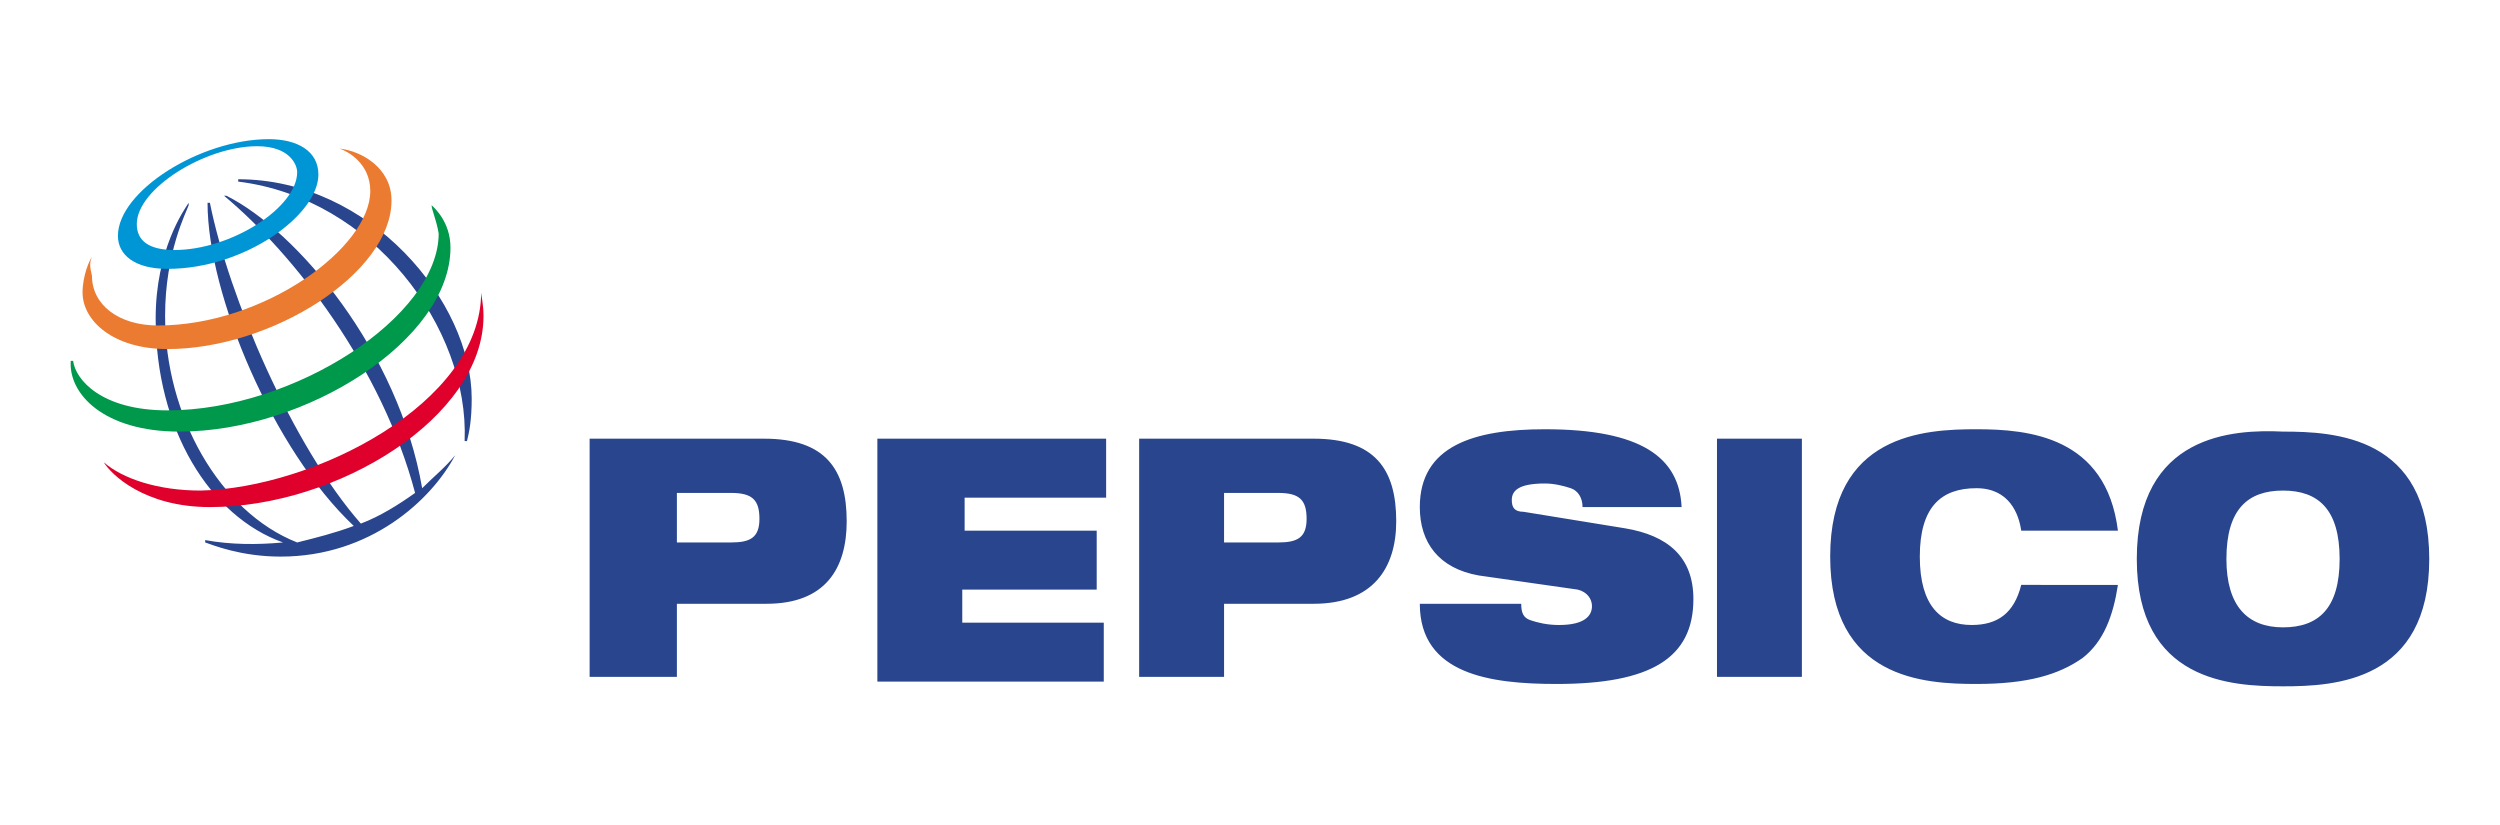 <?xml version="1.0" encoding="UTF-8"?>
<!-- Generator: Adobe Illustrator 28.0.0, SVG Export Plug-In . SVG Version: 6.00 Build 0)  -->
<svg xmlns="http://www.w3.org/2000/svg" xmlns:xlink="http://www.w3.org/1999/xlink" version="1.1" id="Layer_2_00000124849205983089768480000004243872776131328665_" x="0px" y="0px" viewBox="0 0 106 35" style="enable-background:new 0 0 106 35;" xml:space="preserve">
<style type="text/css">
	.st0{fill-rule:evenodd;clip-rule:evenodd;fill:#28458E;}
	.st1{fill-rule:evenodd;clip-rule:evenodd;fill:#0096D6;}
	.st2{fill-rule:evenodd;clip-rule:evenodd;fill:#EB7B30;}
	.st3{fill-rule:evenodd;clip-rule:evenodd;fill:#00984A;}
	.st4{fill-rule:evenodd;clip-rule:evenodd;fill:#DF002C;}
</style>
<g id="Layer_1-2">
	<g>
		<path class="st0" d="M28.7,20.9H31c0.9,0,1.2,0.3,1.2,1.1s-0.4,1-1.2,1h-2.3V20.9z M25.1,28.7h3.6v-3.1h3.8c2.5,0,3.4-1.5,3.4-3.5    c0-2.2-0.9-3.5-3.5-3.5h-7.4V28.7L25.1,28.7z M37.2,18.6h9.7v2.5h-6v1.4h5.6v2.5h-5.7v1.4h6v2.5h-9.6V18.6L37.2,18.6z M51.9,20.9    h2.3c0.9,0,1.2,0.3,1.2,1.1s-0.4,1-1.2,1h-2.3V20.9z M48.3,28.7h3.6v-3.1h3.8c2.5,0,3.5-1.5,3.5-3.5c0-2.2-0.9-3.5-3.5-3.5h-7.4    L48.3,28.7L48.3,28.7z M62.7,24.4c-1.7-0.3-2.5-1.4-2.5-2.9c0-2.6,2.3-3.3,5.3-3.3c4.1,0,5.7,1.2,5.8,3.3h-4.2    c0-0.4-0.2-0.7-0.5-0.8s-0.7-0.2-1.1-0.2c-1.1,0-1.4,0.3-1.4,0.7c0,0.3,0.1,0.5,0.5,0.5l4.3,0.7c1.8,0.3,2.9,1.2,2.9,3    c0,2.5-1.8,3.6-5.8,3.6c-2.8,0-5.8-0.4-5.8-3.4h4.3c0,0.4,0.1,0.6,0.4,0.7s0.7,0.2,1.2,0.2c1.1,0,1.4-0.4,1.4-0.8    c0-0.3-0.2-0.6-0.6-0.7L62.7,24.4L62.7,24.4z M72.8,18.6h3.6v10.1h-3.6V18.6z M89.8,24.8c-0.2,1.3-0.6,2.4-1.5,3.1    C87.3,28.6,86,29,83.8,29s-6.2-0.2-6.2-5.4s4-5.4,6.2-5.4s5.5,0.3,6,4.3h-4.1c-0.1-0.7-0.5-1.8-1.9-1.8c-1.5,0-2.4,0.8-2.4,2.9    s0.9,2.9,2.2,2.9c1.1,0,1.8-0.5,2.1-1.7L89.8,24.8L89.8,24.8L89.8,24.8z M94.4,23.7c0-2.1,0.9-2.9,2.4-2.9s2.4,0.8,2.4,2.9    s-0.9,2.9-2.4,2.9S94.4,25.7,94.4,23.7L94.4,23.7z M90.6,23.7c0,5.2,4,5.4,6.2,5.4s6.2-0.2,6.2-5.4s-4-5.4-6.2-5.4    C94.7,18.2,90.6,18.4,90.6,23.7L90.6,23.7z M19.7,18.7c0.2-4.8-3.9-10.3-9.6-11V7.6c5.6,0,9.9,5.2,9.9,9.3c0,0.9-0.1,1.4-0.2,1.8    L19.7,18.7L19.7,18.7z M19.3,19.3c-0.4,0.5-0.9,0.9-1.4,1.4c-1-5.8-5.3-10.9-8.3-12.4l-0.1,0c3,2.5,6.7,7.3,8.1,12.6    c-0.7,0.5-1.5,1-2.3,1.3c-2.9-3.3-5.6-9.6-6.4-13.6H8.8c0,3.9,2.8,10.5,6.2,13.7c-0.8,0.3-1.6,0.5-2.4,0.7C9.3,21.7,7,17.6,7,13.4    C7,10.7,7.9,9,8,8.7L8,8.6c-0.2,0.3-1.4,2-1.4,4.9c0,4.7,2.3,8.4,5.4,9.5c-1.1,0.1-2.2,0.1-3.3-0.1l0,0.1c0.3,0.1,1.5,0.6,3.2,0.6    C15.7,23.6,18.3,21.2,19.3,19.3C19.4,19.4,19.3,19.3,19.3,19.3z"></path>
		<path class="st1" d="M11.4,5.9C8.5,5.9,5,8.1,5,10c0,0.8,0.7,1.4,2.1,1.4c3.3,0,6.4-2.3,6.4-4C13.5,6.4,12.6,5.9,11.4,5.9    L11.4,5.9z M12.6,7.3c0,1.5-2.8,3.3-5.2,3.3c-1.1,0-1.6-0.4-1.6-1.1c0-1.5,2.9-3.3,5.1-3.3C12.3,6.2,12.6,7,12.6,7.3L12.6,7.3z"></path>
		<path class="st2" d="M3.9,10.9c-0.1,0.1-0.4,0.8-0.4,1.5c0,1.2,1.3,2.4,3.6,2.4c4.4,0,9.5-3.2,9.5-6.3c0-1.4-1.3-2.1-2.2-2.2v0    c0.3,0.1,1.3,0.6,1.3,1.8c0,2.4-4.5,5.7-9,5.7c-1.7,0-2.8-0.9-2.8-2.1C3.8,11.3,3.8,11.1,3.9,10.9L3.9,10.9L3.9,10.9z"></path>
		<path class="st3" d="M18.3,8.7c0.1,0.1,0.8,0.7,0.8,1.8c0,3.9-6.1,7.8-11.5,7.8c-3.2,0-4.7-1.6-4.6-3h0.1c0.1,0.8,1.2,2.1,4,2.1    c5.4,0,11.5-4,11.5-7.5C18.5,9.3,18.3,8.9,18.3,8.7L18.3,8.7L18.3,8.7z"></path>
		<path class="st4" d="M20.4,12.4c0,0.1,0.1,0.5,0.1,1c0,4.3-6.2,8.1-11.6,8.1c-2.8,0-4.2-1.4-4.5-1.9l0,0c0.8,0.7,2.3,1.2,4.1,1.2    C13.3,20.7,20.4,17.1,20.4,12.4L20.4,12.4L20.4,12.4z"></path>
	</g>
</g>
</svg>
